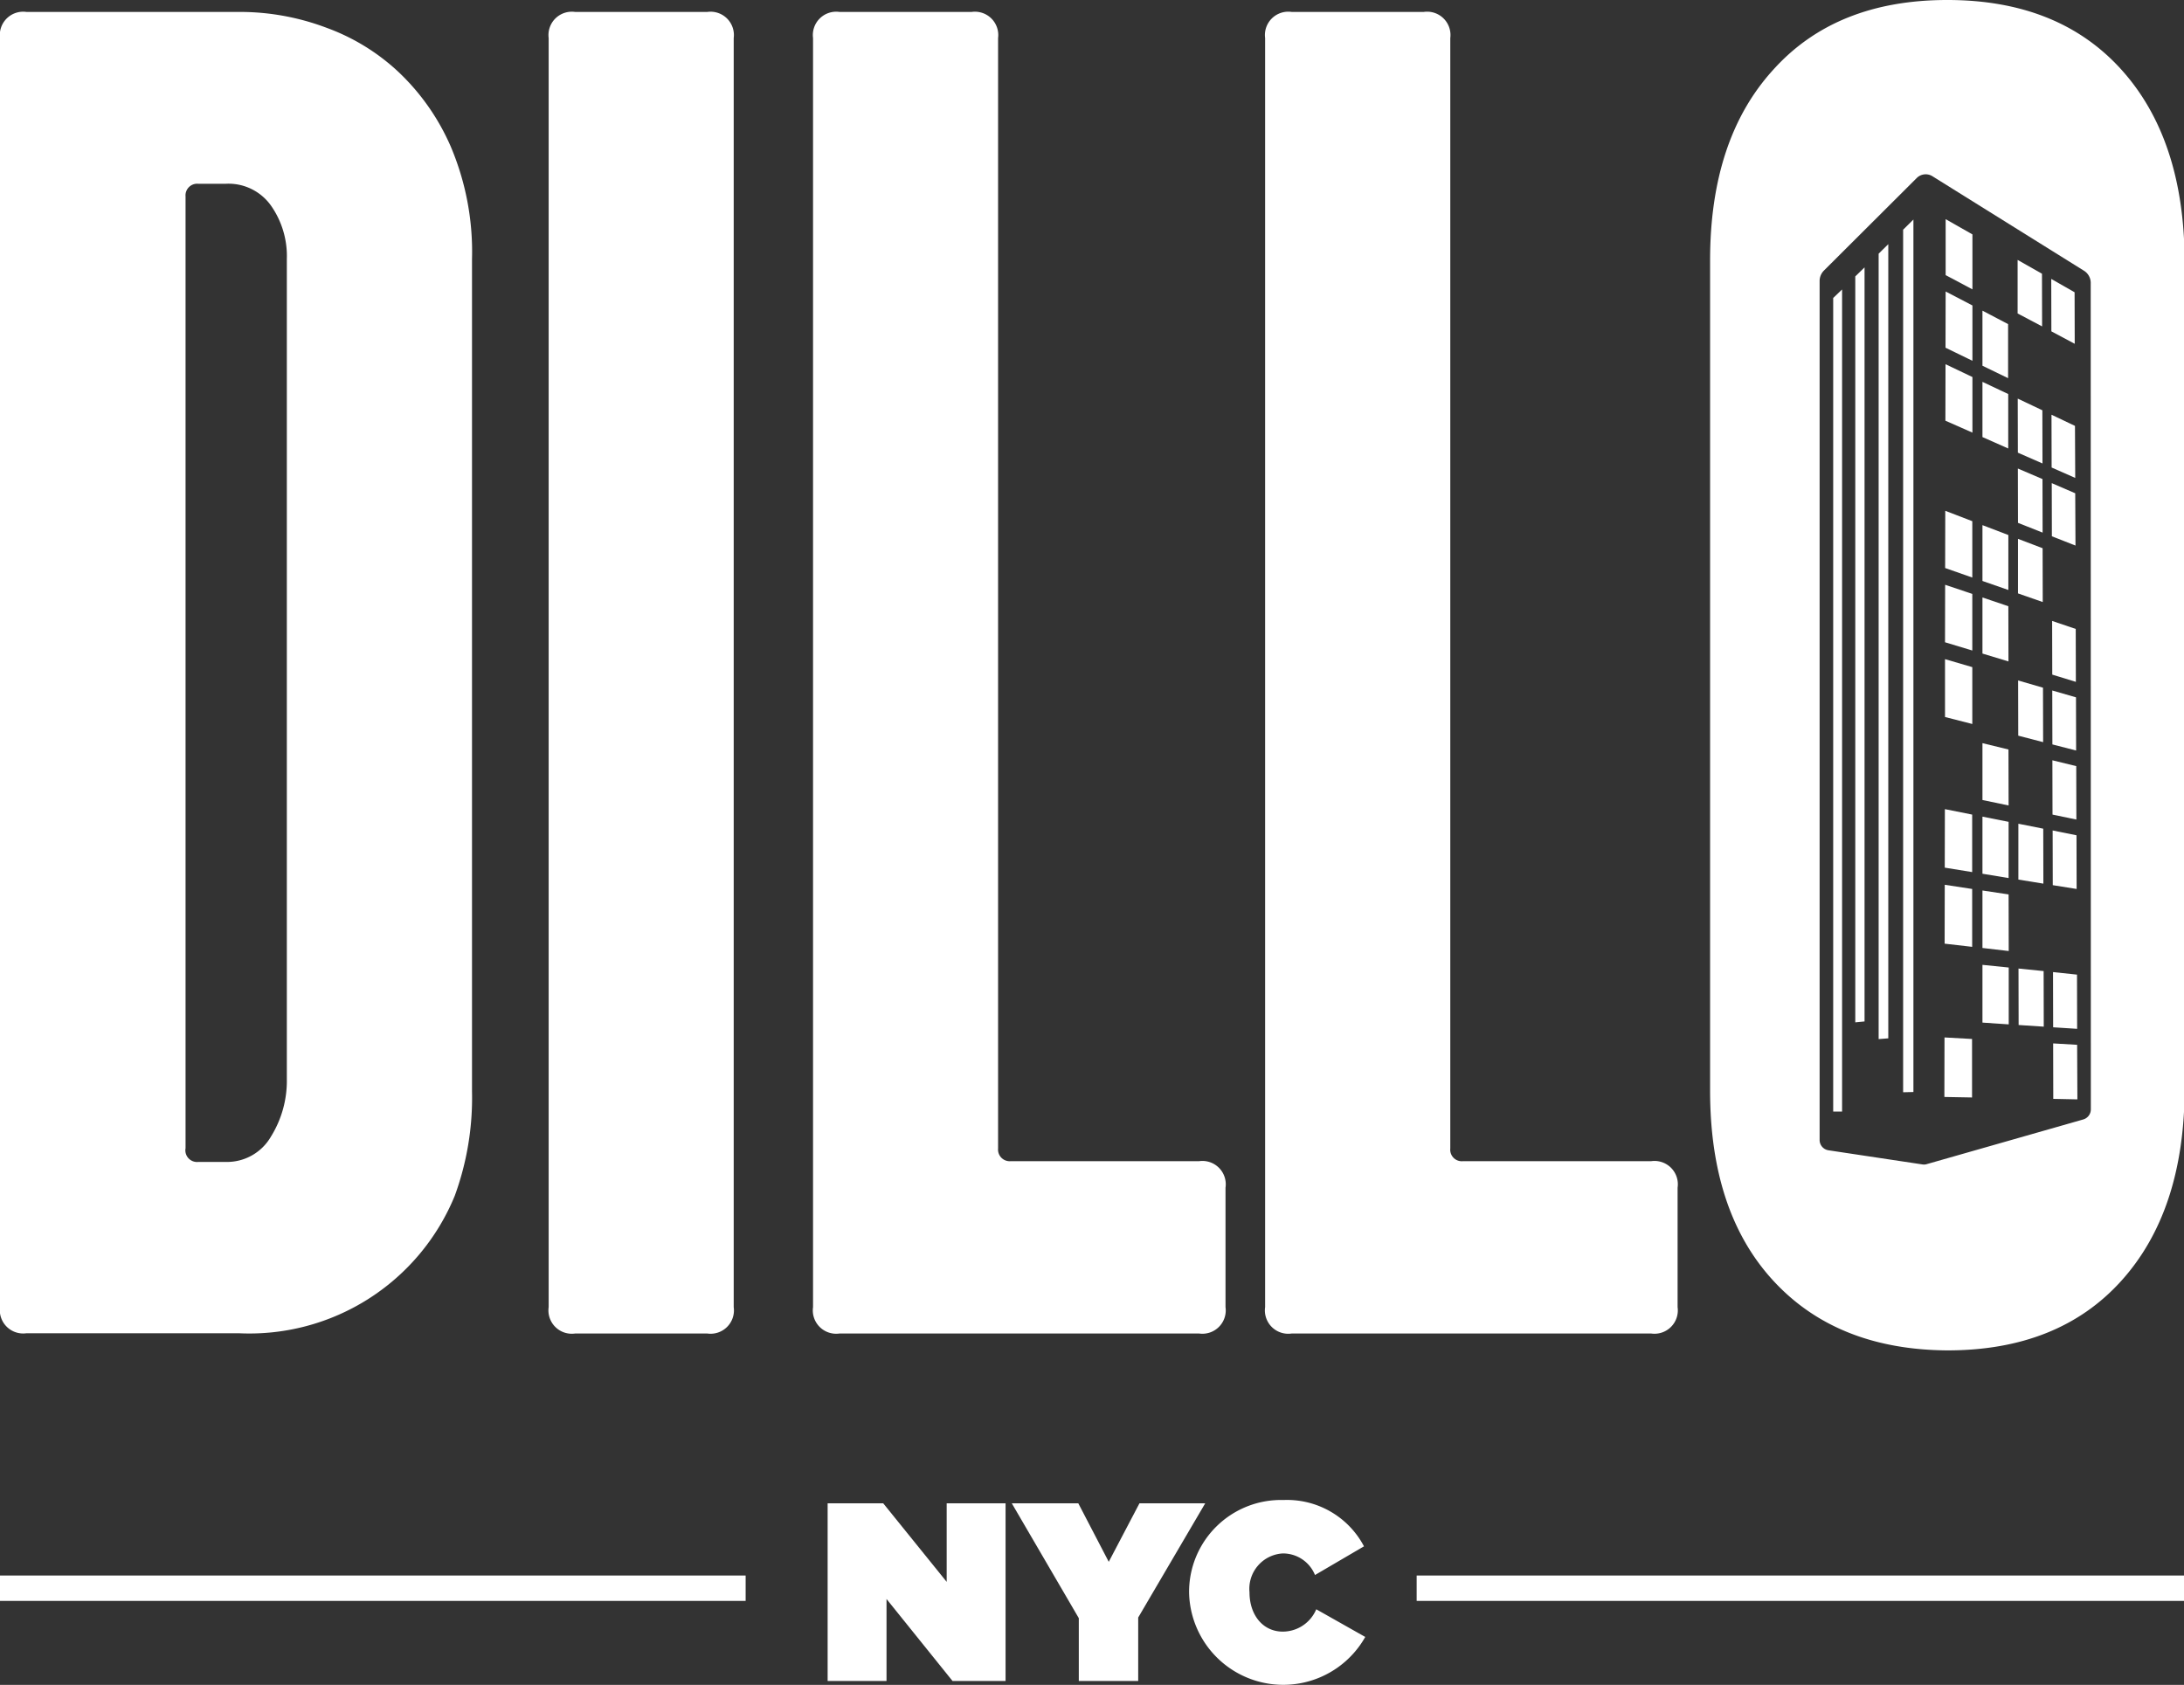 <svg xmlns="http://www.w3.org/2000/svg" viewBox="0 0 172.08 132.77">
  <rect x="0" y="0" width="172.08" height="132.77" fill="#333333" stroke="none"/>
  <g id="Layer_2" data-name="Layer 2">
    <g id="Layer_1-2" data-name="Layer 1">
      <g>
        <g>
          <rect y="124.15" width="58.75" height="2" style="fill: #fff"/>
          <rect x="111.62" y="124.15" width="60.46" height="2" style="fill: #fff"/>
        </g>
        <g>
          <path d="M65.21,118.46h4.38l5,6.19v-6.19h4.64v14H75.05L69.85,126v6.46H65.21Z" style="fill: #fff"/>
          <path d="M85,127.51l-5.28-9.05h5.24l2.4,4.61,2.42-4.61h5.18l-5.28,9v5H85Z" style="fill: #fff"/>
          <path d="M93.69,125.51v0a7.24,7.24,0,0,1,7.44-7.31,6.85,6.85,0,0,1,6.34,3.65l-3.86,2.26a2.72,2.72,0,0,0-2.54-1.7,2.79,2.79,0,0,0-2.62,3.06v0c0,1.82,1.08,3.1,2.62,3.1a2.87,2.87,0,0,0,2.64-1.76l3.86,2.18a7.42,7.42,0,0,1-13.88-3.48Z" style="fill: #fff"/>
        </g>
        <g>
          <path d="M0,103V3A1.84,1.84,0,0,1,2.08.94H18.85a19.3,19.3,0,0,1,6.88,1.25,16.58,16.58,0,0,1,5.73,3.54,17.87,17.87,0,0,1,4.06,5.83,21.23,21.23,0,0,1,1.67,8.86V86a22.48,22.48,0,0,1-1.36,8.23,17.49,17.49,0,0,1-17,10.83H2.08A1.84,1.84,0,0,1,0,103ZM15.62,91.56h2.19a4,4,0,0,0,3.54-2A8.32,8.32,0,0,0,22.6,85V20.42a6.92,6.92,0,0,0-1.25-4.22,4.1,4.1,0,0,0-3.54-1.72H15.62a.92.92,0,0,0-1,1v75A.92.92,0,0,0,15.62,91.56Z" style="fill: #fff"/>
          <path d="M43.23,103V3A1.84,1.84,0,0,1,45.31.94H55.73A1.84,1.84,0,0,1,57.81,3V103a1.84,1.84,0,0,1-2.08,2.08H45.31A1.84,1.84,0,0,1,43.23,103Z" style="fill: #fff"/>
          <path d="M64.06,103V3A1.84,1.84,0,0,1,66.14.94H76.56A1.84,1.84,0,0,1,78.64,3v87.5a.92.92,0,0,0,1,1H94.48a1.84,1.84,0,0,1,2.08,2.09V103a1.84,1.84,0,0,1-2.08,2.08H66.14A1.84,1.84,0,0,1,64.06,103Z" style="fill: #fff"/>
          <path d="M99.68,103V3A1.84,1.84,0,0,1,101.77.94h10.41A1.84,1.84,0,0,1,114.27,3v87.5a.91.91,0,0,0,1,1H130.1a1.84,1.84,0,0,1,2.08,2.09V103a1.84,1.84,0,0,1-2.08,2.08H101.77A1.84,1.84,0,0,1,99.68,103Z" style="fill: #fff"/>
          <g>
            <polygon points="153.23 68.37 155.39 68.72 155.39 64.19 153.24 63.76 153.23 68.37" style="fill: #fff"/>
            <polygon points="153.22 74.36 155.39 74.61 155.39 70.05 153.23 69.72 153.22 74.36" style="fill: #fff"/>
            <polygon points="153.2 86.44 155.38 86.48 155.38 81.87 153.21 81.75 153.2 86.44" style="fill: #fff"/>
            <polygon points="153.25 56.5 155.4 57.05 155.4 52.57 153.25 51.94 153.25 56.5" style="fill: #fff"/>
            <polygon points="158.26 70.48 156.2 70.17 156.2 74.7 158.27 74.94 158.26 70.48" style="fill: #fff"/>
            <polygon points="153.29 27.4 155.41 28.43 155.41 24.07 153.3 22.97 153.29 27.4" style="fill: #fff"/>
            <polygon points="153.25 50.61 155.4 51.26 155.4 46.8 153.26 46.08 153.25 50.61" style="fill: #fff"/>
            <polygon points="153.28 33.15 155.41 34.09 155.41 29.71 153.29 28.7 153.28 33.15" style="fill: #fff"/>
            <polygon points="153.26 44.76 155.4 45.51 155.4 41.07 153.27 40.25 153.26 44.76" style="fill: #fff"/>
            <polygon points="158.26 64.76 156.2 64.35 156.2 68.85 158.26 69.19 158.26 64.76" style="fill: #fff"/>
            <polygon points="146.18 80.56 146.91 80.49 146.91 21.07 146.18 21.78 146.18 80.56" style="fill: #fff"/>
            <polygon points="149.95 86.07 150.76 86.05 150.76 17.3 149.95 18.1 149.95 86.07" style="fill: #fff"/>
            <polygon points="148.02 81.88 148.78 81.82 148.78 19.24 148.02 19.99 148.02 81.88" style="fill: #fff"/>
            <polygon points="144.44 87.59 145.14 87.59 145.14 22.81 144.44 23.48 144.44 87.59" style="fill: #fff"/>
            <polygon points="158.22 25.54 156.2 24.48 156.2 28.82 158.22 29.8 158.22 25.54" style="fill: #fff"/>
            <polygon points="158.24 42.16 156.2 41.38 156.2 45.78 158.24 46.49 158.24 42.16" style="fill: #fff"/>
            <polygon points="158.24 47.77 156.2 47.08 156.2 51.5 158.25 52.12 158.24 47.77" style="fill: #fff"/>
            <polygon points="158.25 59.06 156.2 58.56 156.2 63.04 158.26 63.47 158.25 59.06" style="fill: #fff"/>
            <polygon points="158.23 31.05 156.2 30.09 156.2 34.44 158.23 35.34 158.23 31.05" style="fill: #fff"/>
            <path d="M167.13,5.47Q162.18,0,153.43,0T139.74,5.47q-5,5.46-5,15.05V85.94q0,9.59,5,15t13.69,5.47q8.76,0,13.7-5.47t5-15V20.52Q172.08,10.94,167.13,5.47ZM164.74,87.4a.83.83,0,0,1-.59.81l-12.4,3.54a.85.85,0,0,1-.32,0l-7.37-1.11a.82.82,0,0,1-.69-.82V22.14a1.16,1.16,0,0,1,.33-.81L151,14.05a1,1,0,0,1,1.28-.15l11.93,7.44a1.13,1.13,0,0,1,.52,1Z" style="fill: #fff"/>
            <polygon points="153.3 21.68 155.41 22.8 155.41 18.47 153.3 17.27 153.3 21.68" style="fill: #fff"/>
            <polygon points="163.51 38.87 161.66 38.07 161.67 42.26 163.53 42.99 163.51 38.87" style="fill: #fff"/>
            <polygon points="163.49 33.56 161.64 32.68 161.65 36.84 163.51 37.66 163.49 33.56" style="fill: #fff"/>
            <polygon points="163.57 54.95 161.7 54.41 161.71 58.66 163.58 59.14 163.57 54.95" style="fill: #fff"/>
            <polygon points="163.55 49.56 161.69 48.93 161.7 53.16 163.56 53.73 163.55 49.56" style="fill: #fff"/>
            <polygon points="163.65 76.8 161.76 76.6 161.77 80.95 163.66 81.07 163.65 76.8" style="fill: #fff"/>
            <polygon points="161.77 82.22 161.78 86.59 163.68 86.63 163.66 82.33 161.77 82.22" style="fill: #fff"/>
            <polygon points="163.61 65.82 161.73 65.44 161.74 69.75 163.62 70.05 163.61 65.82" style="fill: #fff"/>
            <polygon points="163.59 60.37 161.71 59.91 161.72 64.19 163.6 64.58 163.59 60.37" style="fill: #fff"/>
            <polygon points="163.46 23.03 161.62 21.98 161.63 26.11 163.47 27.09 163.46 23.03" style="fill: #fff"/>
            <polygon points="160.89 21.57 158.97 20.48 158.97 24.7 160.9 25.72 160.89 21.57" style="fill: #fff"/>
            <polygon points="160.93 37.75 158.99 36.92 159 41.2 160.94 41.97 160.93 37.75" style="fill: #fff"/>
            <polygon points="160.92 32.33 158.98 31.41 158.99 35.67 160.93 36.52 160.92 32.33" style="fill: #fff"/>
            <polygon points="156.2 76.03 156.2 80.58 158.27 80.72 158.27 76.24 156.2 76.03" style="fill: #fff"/>
            <polygon points="160.94 43.2 159 42.46 159 46.76 160.95 47.44 160.94 43.2" style="fill: #fff"/>
            <polygon points="160.99 65.3 159.03 64.91 159.03 69.31 161 69.63 160.99 65.3" style="fill: #fff"/>
            <polygon points="160.97 54.19 159.01 53.62 159.02 57.97 160.98 58.48 160.97 54.19" style="fill: #fff"/>
            <polygon points="159.04 76.32 159.05 80.77 161.03 80.9 161.02 76.52 159.04 76.32" style="fill: #fff"/>
          </g>
        </g>
      </g>
    </g>
  </g>
</svg>
